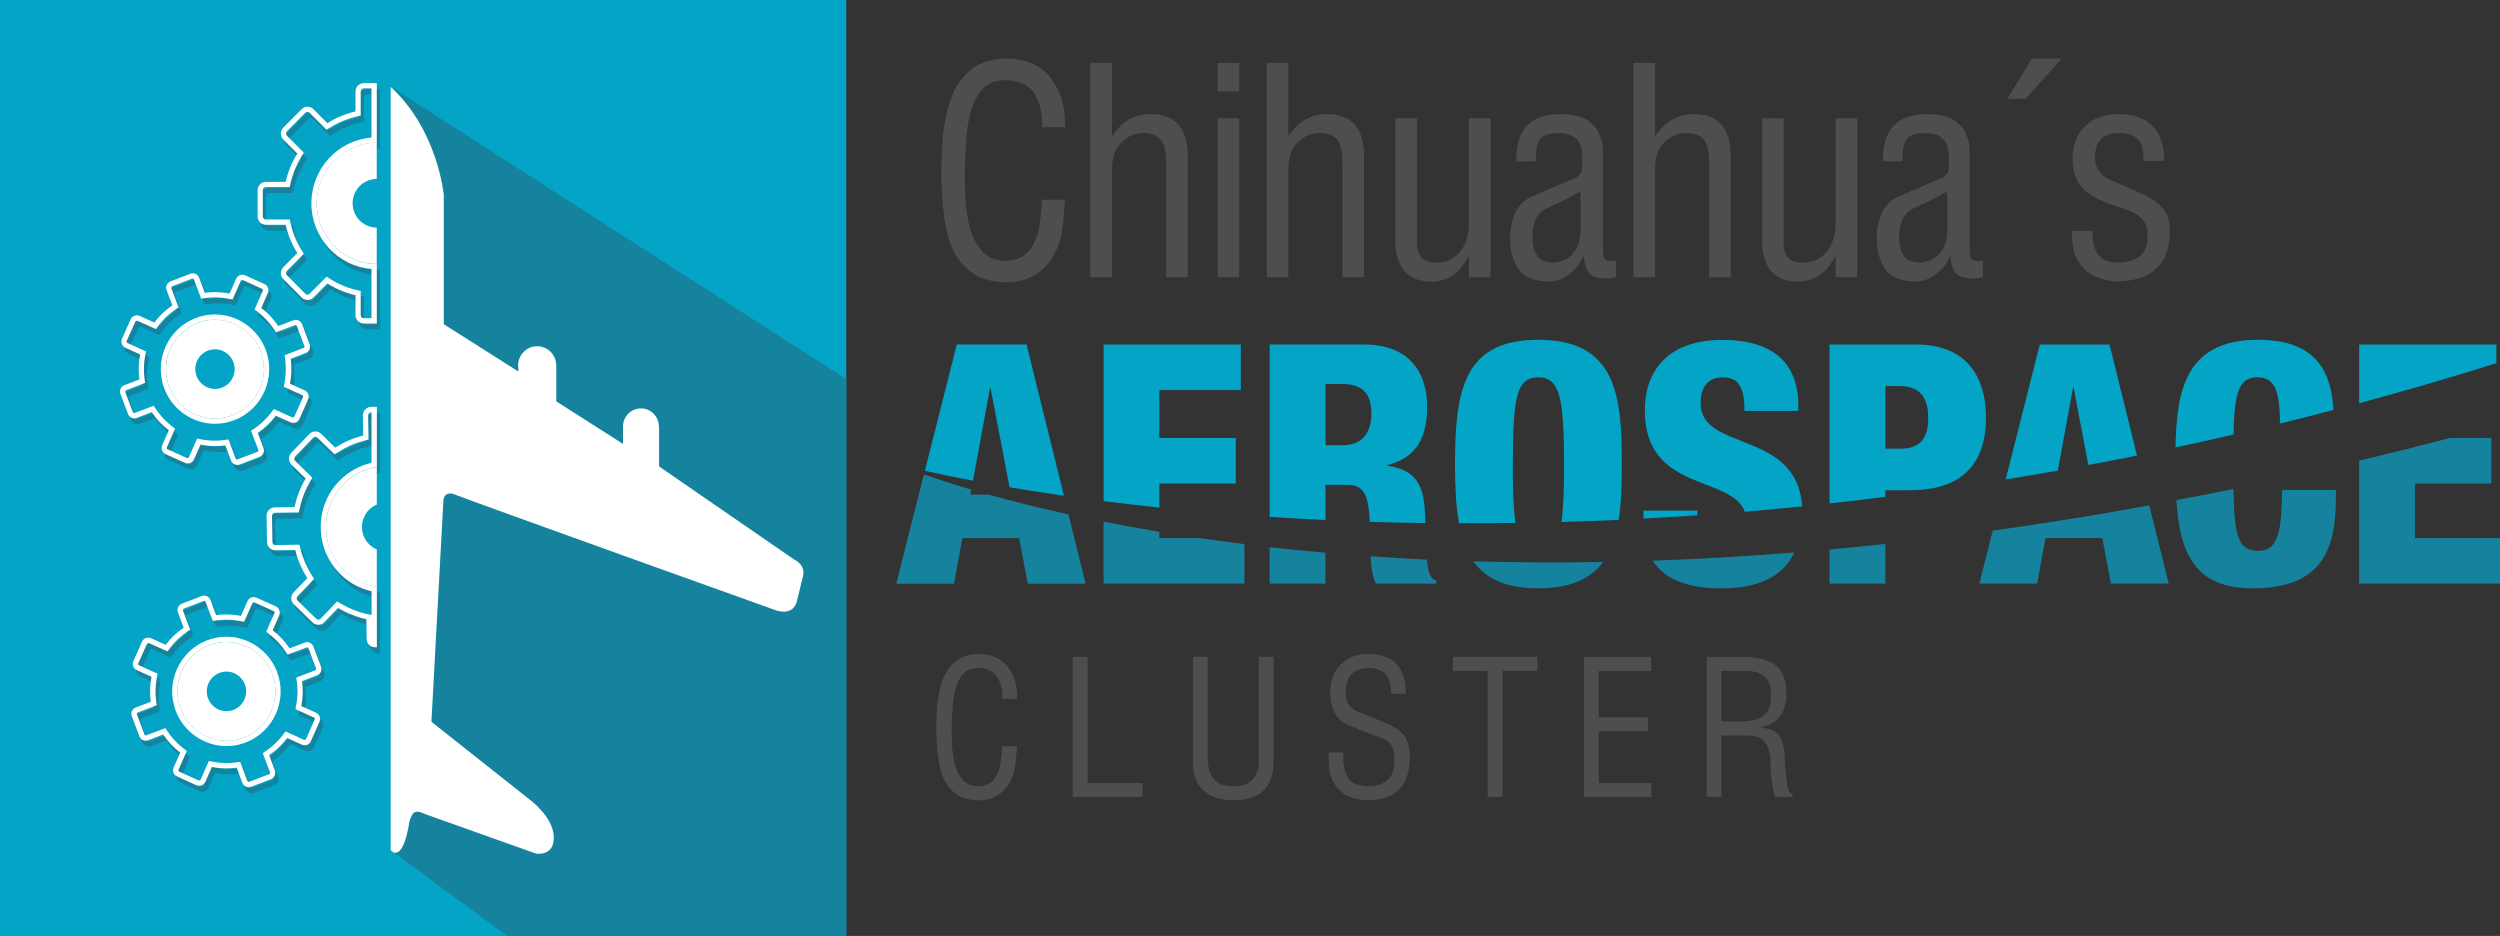 <?xml version="1.0" encoding="UTF-8"?>
<svg id="Layer_1" data-name="Layer 1" xmlns="http://www.w3.org/2000/svg" viewBox="0 0 380.38 142.4">
  <rect x="0" y="0" width="380.38" height="142.4" fill="#333333" stroke="none"/>
  <defs>
    <style>
      .cls-1 {
        fill: none;
      }

      .cls-2 {
        fill: #00a3c9;
      }

      .cls-3 {
        fill: #4e4e50;
      }

      .cls-4 {
        fill: #fff;
      }

      .cls-5 {
        fill: #16839e;
      }

      .cls-6 {
        fill: #03a4c6;
      }
    </style>
  </defs>
  <rect class="cls-6" width="128.76" height="142.4"/>
  <path class="cls-5" d="M57.82,22.62h0v-9.06h-1.98c-.7,0-1.26.57-1.26,1.27v3.03c-1.54.36-2.97.97-4.28,1.79l-2.13-2.14c-.25-.25-.57-.37-.89-.37s-.64.12-.89.37l-2.8,2.82c-.49.5-.49,1.3,0,1.8l2.13,2.14c-.81,1.31-1.42,2.76-1.77,4.31h-3.01c-.7,0-1.26.57-1.26,1.27v3.99c0,.7.56,1.27,1.26,1.27h3.01c.36,1.55.96,3,1.77,4.31l-2.13,2.14c-.49.5-.49,1.3,0,1.8l2.8,2.82c.25.25.57.37.89.37s.64-.12.89-.37l2.13-2.14c1.3.82,2.74,1.43,4.28,1.79v3.03c0,.7.56,1.27,1.26,1.27h1.98v-9.06h0c-5.05,0-9.14-4.13-9.14-9.22s4.09-9.22,9.14-9.22ZM47.87,31.84c0,5.26,4.03,9.58,9.14,9.99v7.49h-1.18c-.25,0-.46-.21-.46-.47v-3.67l-.62-.14c-1.43-.33-2.78-.9-4.03-1.69l-.54-.34-.45.45-2.13,2.14c-.09.09-.2.14-.33.14s-.24-.05-.33-.14l-2.8-2.82c-.18-.18-.18-.48,0-.66l2.13-2.14.45-.45-.34-.54c-.78-1.26-1.34-2.63-1.67-4.07l-.14-.62h-3.64c-.25,0-.46-.21-.46-.47v-3.99c0-.26.21-.47.46-.47h3.64l.14-.62c.33-1.44.9-2.81,1.67-4.07l.34-.54-.45-.45-2.13-2.14c-.18-.18-.18-.48,0-.66l2.8-2.82c.09-.09.2-.14.33-.14s.24.05.33.14l2.13,2.14.45.45.54-.34c1.25-.79,2.61-1.35,4.03-1.69l.62-.14v-3.67c0-.26.21-.47.46-.47h1.18v7.49c-5.11.41-9.14,4.74-9.14,9.99Z"/>
  <path class="cls-5" d="M21.28,64.5l2.29-.88c.72,1.07,1.6,2,2.59,2.76l-1,2.26c-.23.52,0,1.13.52,1.37l2.95,1.33c.14.06.28.09.42.09.39,0,.77-.23.94-.61l1-2.26c.73.14,1.47.22,2.22.22.51,0,1.03-.03,1.55-.11l.87,2.31c.16.41.55.67.96.67.12,0,.25-.02.37-.07l3.02-1.16c.53-.2.8-.8.59-1.34l-.87-2.31c1.07-.72,1.98-1.61,2.74-2.61l2.24,1.01c.14.06.28.09.42.09.39,0,.77-.23.94-.61l1.32-2.97c.23-.52,0-1.13-.52-1.37l-2.24-1.01c.24-1.24.28-2.52.11-3.8l2.29-.88c.53-.2.8-.8.59-1.34l-1.15-3.04c-.16-.41-.55-.67-.96-.67-.12,0-.25.02-.37.07l-2.29.88c-.72-1.07-1.6-2-2.59-2.76l1-2.26c.23-.52,0-1.13-.52-1.37l-2.94-1.33c-.14-.06-.28-.09-.42-.09-.39,0-.77.23-.94.61l-1,2.26c-.73-.14-1.47-.22-2.22-.22-.51,0-1.03.03-1.55.11l-.87-2.31c-.16-.41-.55-.67-.96-.67-.12,0-.24.02-.37.07l-3.02,1.16c-.53.2-.8.8-.59,1.34l.87,2.31c-1.07.72-1.99,1.61-2.74,2.61l-2.24-1.01c-.14-.06-.28-.09-.42-.09-.39,0-.77.23-.94.61l-1.32,2.97c-.23.52,0,1.13.52,1.37l2.24,1.01c-.24,1.24-.28,2.52-.11,3.8l-2.29.88c-.53.2-.8.8-.59,1.34l1.15,3.04c.16.41.55.67.96.67.12,0,.24-.02.37-.07ZM19.56,60.57c-.04-.12.01-.25.13-.3l2.29-.88.59-.23-.09-.63c-.16-1.18-.12-2.37.1-3.54l.12-.63-.58-.26-2.24-1.01c-.12-.05-.17-.19-.12-.3l1.32-2.97c.04-.08.11-.12.22-.12.02,0,.05,0,.08,0l2.24,1.01.58.26.38-.51c.72-.95,1.58-1.77,2.55-2.43l.53-.36-.23-.6-.87-2.31c-.04-.12.01-.25.13-.3l3.02-1.16s.05-.02.08-.02c.08,0,.17.05.21.15l.87,2.31.23.6.63-.09c.48-.07.96-.1,1.44-.1.69,0,1.39.07,2.07.2l.62.12.26-.58,1-2.26c.04-.08.11-.12.22-.12.02,0,.05,0,.08,0l2.94,1.33c.11.05.17.19.12.3l-1,2.26-.26.58.5.39c.94.72,1.76,1.59,2.41,2.57l.35.53.59-.23,2.37-.89c.07,0,.17.04.21.15l1.15,3.04c.04.12-.01.25-.13.3l-2.29.88-.59.23.09.63c.16,1.18.12,2.37-.1,3.54l-.12.63.58.26,2.24,1.01c.1.04.16.2.11.3l-1.32,2.97c-.04.08-.11.12-.22.12-.02,0-.05,0-.08,0l-2.24-1.01-.58-.26-.38.51c-.72.95-1.58,1.77-2.55,2.43l-.53.36.23.6.87,2.31c.04.12-.01.25-.13.3l-3.1,1.17c-.08,0-.18-.05-.21-.15l-.87-2.31-.23-.6-.63.09c-.48.07-.96.1-1.44.1-.69,0-1.38-.07-2.07-.2l-.62-.12-.26.58-1,2.26c-.04.08-.11.12-.22.12-.02,0-.05,0-.08,0l-2.94-1.33c-.11-.05-.17-.19-.12-.3l1-2.26.26-.58-.5-.39c-.94-.72-1.76-1.59-2.41-2.57l-.35-.53-.59.23-2.37.89c-.08,0-.18-.05-.21-.15l-1.15-3.04Z"/>
  <path class="cls-5" d="M47.22,98.61c-.12,0-.25.02-.37.07l-2.29.88c-.72-1.07-1.6-2-2.59-2.76l1-2.26c.23-.52,0-1.13-.52-1.37l-2.94-1.33c-.14-.06-.28-.09-.42-.09-.39,0-.77.23-.94.61l-1,2.26c-.73-.14-1.47-.22-2.22-.22-.51,0-1.03.03-1.55.11l-.87-2.31c-.16-.41-.55-.67-.96-.67-.12,0-.24.02-.37.07l-3.02,1.16c-.53.2-.8.8-.59,1.34l.87,2.31c-1.07.72-1.99,1.61-2.74,2.61l-2.24-1.01c-.14-.06-.28-.09-.42-.09-.39,0-.77.23-.94.61l-1.32,2.97c-.23.52,0,1.13.52,1.37l2.24,1.01c-.24,1.24-.28,2.52-.11,3.8l-2.29.88c-.53.2-.8.8-.59,1.34l1.15,3.04c.16.41.55.67.96.67.12,0,.24-.02.37-.07l2.29-.88c.72,1.07,1.6,2,2.59,2.76l-1,2.26c-.23.52,0,1.13.52,1.37l2.94,1.33c.14.06.28.09.42.09.39,0,.77-.23.94-.61l1-2.26c.73.14,1.47.22,2.22.22.51,0,1.03-.03,1.55-.11l.87,2.31c.16.41.55.67.96.67.12,0,.25-.02.37-.07l3.02-1.16c.53-.2.8-.8.59-1.34l-.87-2.31c1.07-.72,1.98-1.61,2.74-2.61l2.24,1.01c.14.06.28.09.42.09.39,0,.77-.23.94-.61l1.32-2.97c.23-.52,0-1.13-.52-1.37l-2.24-1.01c.24-1.24.28-2.52.11-3.8l2.29-.88c.53-.2.8-.8.59-1.34l-1.15-3.04c-.16-.41-.55-.67-.96-.67ZM48.45,102.9l-2.29.88-.59.23.09.63c.16,1.18.12,2.37-.1,3.54l-.12.63.58.26,2.24,1.01c.1.04.16.2.11.3l-1.32,2.97c-.04.08-.11.12-.22.12-.02,0-.05,0-.08,0l-2.24-1.01-.58-.26-.38.51c-.72.95-1.58,1.77-2.55,2.43l-.53.36.23.6.87,2.31c.04.12-.01.25-.13.3l-3.1,1.17c-.08,0-.18-.05-.21-.15l-.87-2.31-.23-.6-.63.09c-.48.07-.96.1-1.44.1-.69,0-1.38-.07-2.07-.2l-.62-.12-.26.58-1,2.26c-.04.08-.11.12-.22.12-.02,0-.05,0-.08,0l-2.94-1.33c-.12-.05-.17-.19-.12-.3l1-2.26.26-.58-.5-.39c-.94-.72-1.76-1.59-2.41-2.57l-.35-.53-.59.23-2.37.89c-.08,0-.18-.05-.21-.15l-1.15-3.04c-.04-.12.01-.25.13-.3l2.29-.88.59-.23-.09-.63c-.16-1.18-.12-2.37.1-3.54l.12-.63-.58-.26-2.24-1.01c-.12-.05-.17-.19-.12-.3l1.32-2.97c.04-.08.11-.12.22-.12.02,0,.05,0,.08,0l2.24,1.01.58.26.38-.51c.72-.95,1.58-1.77,2.55-2.43l.53-.36-.23-.6-.87-2.31c-.04-.12.01-.25.13-.3l3.02-1.16s.05-.02.08-.02c.08,0,.17.05.21.15l.87,2.31.23.6.63-.09c.48-.07.96-.1,1.44-.1.69,0,1.39.07,2.07.2l.62.12.26-.58,1-2.26c.04-.08.11-.12.22-.12.02,0,.05,0,.08,0l2.94,1.33c.12.05.17.19.12.3l-1,2.26-.26.58.5.39c.94.72,1.76,1.59,2.41,2.57l.35.53.59-.23,2.37-.89c.07,0,.17.04.21.15l1.15,3.04c.04.12-.01.25-.13.3Z"/>
  <path class="cls-5" d="M55.7,64.14l.05,3.03c-1.49.38-2.92.99-4.25,1.85l-2.16-2.11c-.24-.24-.56-.36-.88-.36s-.66.13-.9.39l-2.75,2.87c-.48.5-.47,1.31.03,1.8l2.16,2.11c-.81,1.36-1.37,2.83-1.7,4.34l-3.01.05c-.7.01-1.25.59-1.24,1.29l.07,3.99c.01.69.57,1.25,1.26,1.25,0,0,.01,0,.02,0l3.01-.05c.37,1.5.98,2.95,1.84,4.28l-2.09,2.18c-.48.5-.47,1.31.03,1.79l2.85,2.77c.24.24.56.36.88.36s.66-.13.91-.39l2.09-2.18c1.35.82,2.81,1.39,4.31,1.71l.05,3.03c.01.69.57,1.25,1.26,1.25,0,0,.01,0,.02,0h.27v-9.21c-1.8-.28-3.54-1.1-4.95-2.48-3.63-3.54-3.73-9.38-.22-13.04,1.44-1.5,3.27-2.39,5.17-2.69v-9.16h-.88c-.7.03-1.25.6-1.24,1.31ZM57.02,63.65v7.68c-1.89.43-3.59,1.39-4.94,2.8-1.85,1.92-2.84,4.46-2.79,7.14.04,2.68,1.12,5.18,3.03,7.04,1.31,1.28,2.93,2.16,4.71,2.56v4.54-.29s-.02-.64-.02-.64l-.62-.13c-1.44-.31-2.81-.86-4.06-1.61l-.54-.33-.44.46-2.09,2.18c-.09.09-.21.14-.33.14s-.23-.05-.32-.13l-2.85-2.77c-.09-.09-.14-.2-.14-.33,0-.12.04-.24.13-.33l2.09-2.18.44-.46-.34-.54c-.79-1.24-1.38-2.6-1.74-4.04l-.15-.62h-.63s-3.02.06-3.02.06c-.25,0-.46-.21-.46-.46l-.07-3.99c0-.26.2-.47.45-.47l3.01-.05h.63s.13-.64.13-.64c.31-1.45.85-2.83,1.6-4.1l.33-.55-.46-.44-2.16-2.11c-.18-.18-.19-.47-.01-.66l2.75-2.87c.09-.09.21-.14.33-.14s.23.05.32.13l2.16,2.11.46.44.53-.35c1.23-.8,2.58-1.39,4.01-1.75l.61-.16v-.64s-.06-3.03-.06-3.03c0-.26.2-.47.45-.47h.06Z"/>
  <polygon class="cls-5" points="59.46 129.34 77.13 142.4 128.76 142.4 128.76 57.68 59.46 13.19 59.46 129.34"/>
  <path class="cls-1" d="M182.53,81.87c-2.11-.31-4.16-.63-6.13-.96v.96h6.13Z"/>
  <path class="cls-1" d="M261.94,83.81c2.98,0,3.84-2.24,3.84-4.33,0-.62-.13-1.14-.3-1.62-2.44.21-4.84.38-7.23.55v.57c0,2.75.76,4.84,3.69,4.84Z"/>
  <path class="cls-1" d="M293.38,63.68c0-2.8-.91-4.94-4.35-4.94h-2.17v9.53h2.32c3.39,0,4.19-2.14,4.19-4.59Z"/>
  <path class="cls-1" d="M204.91,73.77h-3.23v5.36c2.21.1,4.43.2,6.73.27-.19-4.59-1.13-5.63-3.5-5.63Z"/>
  <path class="cls-1" d="M216.88,79.59c0,.12,0,.22.01.34.05,2.39.12,4.02.22,5.21,2.3.11,4.67.19,7.07.26-1.09-1.54-1.77-3.49-2.18-5.79-1.71,0-3.45,0-5.12-.02Z"/>
  <path class="cls-1" d="M208.65,63.02c0-2.75-1.01-4.58-4.4-4.58h-2.58v9.33h2.63c3.44,0,4.35-2.6,4.35-4.74Z"/>
  <path class="cls-1" d="M147.64,75.25h2.77c-.92-.26-1.8-.51-2.63-.75l-.14.75Z"/>
  <path class="cls-1" d="M312.44,75.25h6.17l-.86-4.51c-1.55.29-3.11.6-4.64.87l-.67,3.64Z"/>
  <path class="cls-1" d="M343.48,57.41c-2.84,0-3.5,2.35-3.65,8.72,2.35-.54,4.7-1.1,7.07-1.68-.05-4.85-.71-7.04-3.43-7.04Z"/>
  <path class="cls-1" d="M315.42,59.04l-2.31,12.57c1.53-.27,3.09-.58,4.64-.87l-2.22-11.7h-.1Z"/>
  <path class="cls-2" d="M258.25,77.69h-8.19v1.21c2.7-.14,5.42-.31,8.19-.5v-.71Z"/>
  <g>
    <path class="cls-5" d="M147.64,75.25l.14-.75c-2.97-.87-5.4-1.67-7.21-2.3l-4.2,16.61h8.79l1.27-6.93h8.64l1.32,6.93h8.79l-2.61-10.54c-4.68-1.03-8.73-2.06-12.17-3.02h-2.77Z"/>
    <path class="cls-5" d="M176.4,81.87v-.96c-2.99-.5-5.83-1.01-8.49-1.54v9.43h21.43v-6.01c-2.35-.29-4.62-.6-6.81-.92h-6.13Z"/>
    <path class="cls-5" d="M193.18,88.8h8.49v-4.7c-2.92-.26-5.76-.54-8.49-.84v5.54Z"/>
    <path class="cls-5" d="M209.36,88.8h9.15v-.46c-.81-.34-1.19-.82-1.4-3.2-2.94-.14-5.8-.3-8.58-.5.12,2.05.38,3.31.83,4.15Z"/>
    <path class="cls-5" d="M224.18,85.4c1.86,2.64,4.92,4.11,9.9,4.11s7.98-1.52,9.83-4c-6.9.12-13.47.07-19.73-.11Z"/>
    <path class="cls-5" d="M261.94,89.52c5.44,0,9.25-1.67,11.08-5.46-7.49.6-14.68,1.01-21.57,1.25,2.05,3.23,6.13,4.22,10.49,4.22Z"/>
    <path class="cls-5" d="M278.37,88.8h8.49v-6.05c-2.86.31-5.71.61-8.49.86v5.18Z"/>
    <path class="cls-5" d="M301.17,88.8h8.79l1.26-6.93h8.65l1.31,6.93h8.79l-2.95-11.91c-8.2,1.51-16.13,2.77-23.82,3.85l-2.04,8.07Z"/>
    <path class="cls-5" d="M342.72,89.52c10.51,0,12.69-5.86,12.69-13.71v-1.27h-8.19c-.05,5.66-.4,9.27-3.54,9.27s-3.72-2.07-3.86-9.42c-2.93.61-5.81,1.16-8.68,1.7.51,7.96,2.72,13.42,11.58,13.42Z"/>
    <path class="cls-5" d="M367.44,81.87v-8.3h11.62v-6.93h-6.3c-4.67,1.23-9.27,2.38-13.82,3.46v18.7h21.43v-6.93h-12.94Z"/>
  </g>
  <g>
    <path class="cls-6" d="M201.68,73.77h3.23c2.36,0,3.31,1.05,3.5,5.63,2.76.09,5.58.15,8.47.19-.11-4.7-.53-7.98-5.8-8.73v-.1c3.94-.97,6.06-3.57,6.06-8.87,0-5-2.48-9.48-9.7-9.48h-14.26v26.24c2.74.18,5.58.33,8.49.47v-5.36ZM201.68,58.43h2.58c3.39,0,4.4,1.83,4.4,4.58,0,2.14-.91,4.74-4.35,4.74h-2.63v-9.33Z"/>
    <path class="cls-6" d="M230.19,70.61c0-9.99.5-13.2,3.84-13.2s3.94,3.21,3.94,13.2c0,3.92-.09,6.77-.39,8.81,2.86-.08,5.76-.18,8.71-.32.4-2.59.47-5.48.47-8.5,0-10.09-.66-18.9-12.69-18.9-11.17,0-12.69,7.34-12.69,18.9,0,3.4.14,6.42.61,9.01,2.81,0,5.67,0,8.6-.05-.32-2.06-.41-4.94-.41-8.96Z"/>
    <path class="cls-6" d="M258.75,61.34c0-2.65,1.27-3.92,3.39-3.92,1.26,0,2.07.41,2.58,1.28.5.81.71,2.09.71,3.82h8.19v-.87c0-5.61-3.04-9.93-11.53-9.93s-11.83,4.89-11.83,10.7c0,12.53,13.14,9.82,15.22,15.45,2.86-.24,5.79-.53,8.72-.82-.76-11.69-15.45-8.29-15.45-15.69Z"/>
    <path class="cls-6" d="M286.86,74.59h3.74c8.49,0,11.57-4.59,11.57-11.11,0-4.53-1.72-11.06-10.66-11.06h-13.14v24.18c2.8-.31,5.63-.65,8.49-1.01v-1.01ZM286.86,58.74h2.17c3.44,0,4.35,2.14,4.35,4.94,0,2.45-.81,4.59-4.19,4.59h-2.32v-9.53Z"/>
    <path class="cls-6" d="M315.42,59.04h.1l2.22,11.7c2.46-.46,4.92-.91,7.41-1.42l-4.18-16.9h-10.61l-5.19,20.52c2.63-.43,5.26-.85,7.93-1.33l2.31-12.57Z"/>
    <path class="cls-6" d="M343.48,57.41c2.71,0,3.38,2.19,3.43,7.04,2.69-.66,5.4-1.36,8.12-2.08-.38-7.66-4.38-10.67-11.5-10.67-11.05,0-12.37,7.87-12.52,16.37,2.92-.62,5.85-1.27,8.82-1.95.14-6.37.8-8.72,3.65-8.72Z"/>
    <path class="cls-6" d="M379.82,52.42h-20.87v8.93c6.86-1.85,13.82-3.88,20.87-6.08v-2.84Z"/>
    <path class="cls-6" d="M176.4,73.57h11.63v-6.93h-11.63v-7.29h12.39v-6.93h-20.87v23.83c2.68.34,5.51.67,8.49.98v-3.67Z"/>
    <path class="cls-6" d="M150.62,59.04h.1l2.88,15.1c2.51.43,5.26.86,8.28,1.29l-5.69-23.02h-10.61l-4.86,19.23c1.86.42,4.3.93,7.32,1.5l2.6-14.11Z"/>
  </g>
  <g>
    <path class="cls-4" d="M120.81,85.12l-20.53-14.15v-5.99h-.03s0-.06,0-.09c0-1.52-1.22-2.75-2.73-2.75-1.51,0-2.73,1.23-2.73,2.75,0,.03,0,.06,0,.09h0v2.56l-10.15-6.47v-5.43h-.01s0-.02,0-.03c0-1.62-1.3-2.93-2.9-2.93-1.6,0-2.9,1.31-2.9,2.93,0,.09.02.18.03.26v.65l-11.34-7.19v-19.66s-.87-9.83-8.08-16.46v116.15s1.82,2.34,2.88-4.48c.45-1.15.61-1.86,2.43-.99l16.81,5.99s2.85.48,2.7-2.64c-.16-3.12-3.88-5.75-3.88-5.75l-14.74-11.67,1.82-33.61s0-1.71,1.9-.91c1.9.8,48.75,17.58,48.75,17.58,0,0,2.62.96,3.17-1.52l.87-3.6s.63-1.68-1.35-2.64Z"/>
    <path class="cls-1" d="M57.33,113.07v-.13s-.01.08-.02.12h.02Z"/>
    <path class="cls-4" d="M48.18,30.93c0,5.09,4.09,9.22,9.14,9.22h0v-5.52s0,0,0,0c-2.02,0-3.67-1.65-3.67-3.7s1.64-3.7,3.67-3.7h0s0-5.52,0-5.52h0c-5.05,0-9.14,4.13-9.14,9.22Z"/>
    <path class="cls-4" d="M35.58,63.1c3.8-1.6,5.59-6,4.01-9.83-1.58-3.83-5.95-5.64-9.75-4.04-3.8,1.6-5.59,6-4.01,9.83,1.58,3.83,5.95,5.64,9.75,4.04ZM29.95,57.32c-.64-1.54.08-3.3,1.61-3.94,1.52-.64,3.27.09,3.91,1.62.64,1.54-.08,3.3-1.61,3.94-1.52.64-3.27-.09-3.91-1.62Z"/>
    <path class="cls-4" d="M37.11,112.22c3.85-1.48,5.78-5.82,4.31-9.7-1.47-3.88-5.77-5.82-9.62-4.34-3.85,1.48-5.78,5.82-4.31,9.7,1.47,3.88,5.77,5.82,9.62,4.34ZM31.66,106.27c-.59-1.55.19-3.3,1.73-3.89,1.54-.59,3.27.19,3.86,1.74.59,1.55-.19,3.3-1.73,3.89-1.54.59-3.27-.19-3.86-1.74Z"/>
    <g>
      <path class="cls-4" d="M57.33,21.71h0v-9.06h-1.98c-.7,0-1.26.57-1.26,1.27v3.03c-1.54.36-2.97.97-4.28,1.79l-2.13-2.14c-.25-.25-.57-.37-.89-.37s-.64.12-.89.37l-2.8,2.82c-.49.5-.49,1.3,0,1.8l2.13,2.14c-.81,1.31-1.42,2.76-1.77,4.31h-3.01c-.7,0-1.26.57-1.26,1.27v3.99c0,.7.56,1.27,1.26,1.27h3.01c.36,1.55.96,3,1.77,4.31l-2.13,2.14c-.49.5-.49,1.3,0,1.8l2.8,2.82c.25.25.57.37.89.37s.64-.12.89-.37l2.13-2.14c1.3.82,2.74,1.43,4.28,1.79v3.03c0,.7.56,1.27,1.26,1.27h1.98v-9.06h0c-5.05,0-9.14-4.13-9.14-9.22s4.09-9.22,9.14-9.22ZM47.38,30.93c0,5.26,4.03,9.58,9.14,9.99v7.49h-1.18c-.25,0-.46-.21-.46-.47v-3.67l-.62-.14c-1.43-.33-2.78-.9-4.03-1.69l-.54-.34-.45.45-2.13,2.14c-.09.09-.2.14-.33.14s-.24-.05-.33-.14l-2.8-2.82c-.18-.18-.18-.48,0-.66l2.13-2.14.45-.45-.34-.54c-.78-1.26-1.34-2.63-1.67-4.07l-.14-.62h-3.64c-.25,0-.46-.21-.46-.47v-3.99c0-.26.21-.47.46-.47h3.64l.14-.62c.33-1.44.9-2.81,1.67-4.07l.34-.54-.45-.45-2.13-2.14c-.18-.18-.18-.48,0-.66l2.8-2.82c.09-.09.2-.14.33-.14s.24.05.33.14l2.13,2.14.45.45.54-.34c1.25-.79,2.61-1.35,4.03-1.69l.62-.14v-3.67c0-.26.21-.47.46-.47h1.18v7.49c-5.11.41-9.14,4.74-9.14,9.99Z"/>
      <path class="cls-4" d="M20.8,63.59l2.29-.88c.72,1.07,1.6,2,2.59,2.76l-1,2.26c-.23.52,0,1.13.52,1.37l2.95,1.33c.14.06.28.09.42.09.39,0,.77-.23.94-.61l1-2.26c.73.14,1.47.22,2.22.22.51,0,1.03-.03,1.55-.11l.87,2.31c.16.41.55.67.96.67.12,0,.25-.02.37-.07l3.02-1.16c.53-.2.8-.8.59-1.34l-.87-2.31c1.07-.72,1.98-1.61,2.74-2.61l2.24,1.01c.14.06.28.09.42.09.39,0,.77-.23.94-.61l1.32-2.97c.23-.52,0-1.13-.52-1.37l-2.24-1.01c.24-1.24.28-2.52.11-3.8l2.29-.88c.53-.2.8-.8.59-1.34l-1.15-3.04c-.16-.41-.55-.67-.96-.67-.12,0-.25.02-.37.07l-2.29.88c-.72-1.07-1.6-2-2.59-2.76l1-2.26c.23-.52,0-1.13-.52-1.37l-2.94-1.33c-.14-.06-.28-.09-.42-.09-.39,0-.77.23-.94.61l-1,2.26c-.73-.14-1.47-.22-2.22-.22-.51,0-1.03.03-1.55.11l-.87-2.31c-.16-.41-.55-.67-.96-.67-.12,0-.24.02-.37.07l-3.02,1.16c-.53.2-.8.8-.59,1.34l.87,2.31c-1.07.72-1.99,1.61-2.74,2.61l-2.24-1.01c-.14-.06-.28-.09-.42-.09-.39,0-.77.23-.94.61l-1.32,2.97c-.23.52,0,1.13.52,1.37l2.24,1.01c-.24,1.24-.28,2.52-.11,3.8l-2.29.88c-.53.2-.8.8-.59,1.34l1.15,3.04c.16.41.55.67.96.67.12,0,.24-.02.37-.07ZM19.07,59.67c-.04-.12.01-.25.13-.3l2.29-.88.59-.23-.09-.63c-.16-1.18-.12-2.37.1-3.54l.12-.63-.58-.26-2.24-1.01c-.12-.05-.17-.19-.12-.3l1.32-2.97c.04-.08.11-.12.22-.12.02,0,.05,0,.08,0l2.24,1.01.58.26.38-.51c.72-.95,1.58-1.77,2.55-2.43l.53-.36-.23-.6-.87-2.31c-.04-.12.01-.25.13-.3l3.02-1.16s.05-.02.08-.02c.08,0,.17.05.21.15l.87,2.31.23.6.63-.09c.48-.07.96-.1,1.44-.1.69,0,1.39.07,2.07.2l.62.12.26-.58,1-2.26c.04-.08.11-.12.22-.12.02,0,.05,0,.08,0l2.94,1.33c.11.05.17.19.12.3l-1,2.26-.26.58.5.39c.94.72,1.76,1.59,2.41,2.57l.35.53.59-.23,2.37-.89c.07,0,.17.04.21.15l1.15,3.04c.04.12-.01.25-.13.3l-2.29.88-.59.23.09.63c.16,1.18.12,2.37-.1,3.54l-.12.63.58.26,2.24,1.01c.1.04.16.2.11.3l-1.32,2.97c-.04.08-.11.12-.22.12-.02,0-.05,0-.08,0l-2.24-1.01-.58-.26-.38.51c-.72.95-1.58,1.77-2.55,2.43l-.53.36.23.6.87,2.31c.04.12-.01.25-.13.3l-3.1,1.17c-.08,0-.18-.05-.21-.15l-.87-2.31-.23-.6-.63.09c-.48.07-.96.1-1.44.1-.69,0-1.38-.07-2.07-.2l-.62-.12-.26.58-1,2.26c-.04.08-.11.12-.22.12-.02,0-.05,0-.08,0l-2.94-1.33c-.11-.05-.17-.19-.12-.3l1-2.26.26-.58-.5-.39c-.94-.72-1.76-1.59-2.41-2.57l-.35-.53-.59.23-2.37.89c-.08,0-.18-.05-.21-.15l-1.15-3.04Z"/>
      <path class="cls-4" d="M32.71,64.48c1,0,1.99-.18,2.94-.55,4.25-1.63,6.39-6.45,4.77-10.73-1.21-3.2-4.31-5.36-7.71-5.36-1,0-1.99.18-2.94.55-4.25,1.63-6.39,6.45-4.77,10.73,1.21,3.2,4.31,5.36,7.71,5.36ZM30.05,49.14c.87-.34,1.77-.49,2.65-.49,3,0,5.83,1.84,6.97,4.84,1.47,3.88-.46,8.22-4.31,9.7-.87.34-1.77.49-2.65.49-3,0-5.83-1.84-6.97-4.84-1.47-3.88.46-8.22,4.31-9.7Z"/>
      <path class="cls-4" d="M46.73,97.7c-.12,0-.25.02-.37.07l-2.29.88c-.72-1.07-1.6-2-2.59-2.76l1-2.26c.23-.52,0-1.13-.52-1.37l-2.94-1.33c-.14-.06-.28-.09-.42-.09-.39,0-.77.23-.94.61l-1,2.26c-.73-.14-1.47-.22-2.22-.22-.51,0-1.03.03-1.55.11l-.87-2.31c-.16-.41-.55-.67-.96-.67-.12,0-.24.02-.37.07l-3.02,1.16c-.53.2-.8.8-.59,1.34l.87,2.31c-1.07.72-1.99,1.61-2.74,2.61l-2.24-1.01c-.14-.06-.28-.09-.42-.09-.39,0-.77.23-.94.61l-1.32,2.97c-.23.52,0,1.13.52,1.37l2.24,1.01c-.24,1.24-.28,2.52-.11,3.8l-2.29.88c-.53.2-.8.8-.59,1.34l1.15,3.04c.16.41.55.67.96.67.12,0,.24-.02.37-.07l2.29-.88c.72,1.07,1.6,2,2.59,2.76l-1,2.26c-.23.52,0,1.13.52,1.37l2.94,1.33c.14.06.28.09.42.09.39,0,.77-.23.94-.61l1-2.26c.73.14,1.47.22,2.22.22.51,0,1.03-.03,1.55-.11l.87,2.31c.16.41.55.67.96.67.12,0,.25-.02.37-.07l3.02-1.16c.53-.2.8-.8.59-1.34l-.87-2.31c1.07-.72,1.98-1.61,2.74-2.61l2.24,1.01c.14.06.28.09.42.09.39,0,.77-.23.94-.61l1.32-2.97c.23-.52,0-1.13-.52-1.37l-2.24-1.01c.24-1.24.28-2.52.11-3.8l2.29-.88c.53-.2.8-.8.59-1.34l-1.15-3.04c-.16-.41-.55-.67-.96-.67ZM47.96,101.99l-2.29.88-.59.23.09.63c.16,1.18.12,2.37-.1,3.54l-.12.63.58.26,2.24,1.01c.1.04.16.2.11.3l-1.32,2.97c-.04.08-.11.12-.22.12-.02,0-.05,0-.08,0l-2.24-1.01-.58-.26-.38.51c-.72.95-1.58,1.77-2.55,2.43l-.53.36.23.6.87,2.31c.04.12-.01.25-.13.3l-3.1,1.17c-.08,0-.18-.05-.21-.15l-.87-2.31-.23-.6-.63.09c-.48.07-.96.1-1.44.1-.69,0-1.38-.07-2.07-.2l-.62-.12-.26.58-1,2.26c-.04.08-.11.12-.22.12-.02,0-.05,0-.08,0l-2.94-1.33c-.12-.05-.17-.19-.12-.3l1-2.26.26-.58-.5-.39c-.94-.72-1.76-1.59-2.41-2.57l-.35-.53-.59.23-2.37.89c-.08,0-.18-.05-.21-.15l-1.15-3.04c-.04-.12.01-.25.13-.3l2.29-.88.59-.23-.09-.63c-.16-1.18-.12-2.37.1-3.54l.12-.63-.58-.26-2.24-1.01c-.12-.05-.17-.19-.12-.3l1.32-2.97c.04-.08.11-.12.22-.12.02,0,.05,0,.08,0l2.24,1.01.58.26.38-.51c.72-.95,1.58-1.77,2.55-2.43l.53-.36-.23-.6-.87-2.31c-.04-.12.01-.25.13-.3l3.02-1.16s.05-.02.08-.02c.08,0,.17.05.21.15l.87,2.31.23.6.63-.09c.48-.07.96-.1,1.44-.1.69,0,1.39.07,2.07.2l.62.12.26-.58,1-2.26c.04-.08.11-.12.22-.12.02,0,.05,0,.08,0l2.94,1.33c.12.05.17.19.12.3l-1,2.26-.26.58.5.39c.94.72,1.76,1.59,2.41,2.57l.35.53.59-.23,2.37-.89c.07,0,.17.04.21.15l1.15,3.04c.04.12-.01.25-.13.3Z"/>
      <path class="cls-4" d="M34.45,96.88c-1,0-1.99.18-2.94.55-4.25,1.63-6.39,6.45-4.77,10.73,1.21,3.2,4.31,5.36,7.71,5.36,1,0,1.99-.18,2.94-.55,4.25-1.63,6.39-6.45,4.77-10.73-1.21-3.2-4.31-5.36-7.71-5.36ZM37.11,112.22c-.87.34-1.77.49-2.65.49-3,0-5.83-1.84-6.97-4.84-1.47-3.88.46-8.22,4.31-9.7.87-.34,1.77-.49,2.65-.49,3,0,5.83,1.84,6.97,4.84,1.47,3.88-.46,8.22-4.31,9.7Z"/>
      <path class="cls-4" d="M55.21,63.23l.05,3.03c-1.49.38-2.92.99-4.25,1.85l-2.16-2.11c-.24-.24-.56-.36-.88-.36s-.66.13-.9.39l-2.75,2.87c-.48.5-.47,1.31.03,1.8l2.16,2.11c-.81,1.36-1.37,2.83-1.7,4.34l-3.01.05c-.7.01-1.25.59-1.24,1.29l.07,3.99c.01.69.57,1.25,1.26,1.25,0,0,.01,0,.02,0l3.01-.05c.37,1.5.98,2.95,1.84,4.28l-2.09,2.18c-.48.5-.47,1.31.03,1.79l2.85,2.77c.24.24.56.36.88.36s.66-.13.91-.39l2.09-2.18c1.35.82,2.81,1.39,4.31,1.71l.05,3.03c.01.69.57,1.25,1.26,1.25,0,0,.01,0,.02,0h.27v-9.21c-1.8-.28-3.54-1.1-4.95-2.48-3.63-3.54-3.73-9.38-.22-13.04,1.44-1.5,3.27-2.39,5.17-2.69v-9.16h-.88c-.7.03-1.25.6-1.24,1.31ZM56.53,62.74v7.68c-1.89.43-3.59,1.39-4.94,2.8-1.85,1.92-2.84,4.46-2.79,7.14s1.12,5.18,3.03,7.04c1.31,1.28,2.93,2.16,4.71,2.56v4.54-.29s-.02-.64-.02-.64l-.62-.13c-1.44-.31-2.81-.86-4.06-1.61l-.54-.33-.44.46-2.09,2.18c-.09.09-.21.14-.33.14s-.23-.05-.32-.13l-2.85-2.77c-.09-.09-.14-.2-.14-.33,0-.12.04-.24.13-.33l2.09-2.18.44-.46-.34-.54c-.79-1.24-1.38-2.6-1.74-4.04l-.15-.62h-.63s-3.02.06-3.02.06c-.25,0-.46-.21-.46-.46l-.07-3.99c0-.26.2-.47.45-.47l3.01-.05h.63s.13-.64.13-.64c.31-1.45.85-2.83,1.6-4.1l.33-.55-.46-.44-2.16-2.11c-.18-.18-.19-.47-.01-.66l2.75-2.87c.09-.09.21-.14.33-.14s.23.05.32.13l2.16,2.11.46.44.53-.35c1.23-.8,2.58-1.39,4.01-1.75l.61-.16v-.64s-.06-3.03-.06-3.03c0-.26.2-.47.45-.47h.06Z"/>
    </g>
    <path class="cls-4" d="M52.38,86.81c1.41,1.38,3.15,2.19,4.95,2.48v-5.7c-.41-.17-.8-.42-1.14-.75-1.46-1.42-1.49-3.76-.09-5.23.36-.38.78-.65,1.23-.84v-5.69c-1.9.3-3.73,1.19-5.17,2.69-3.51,3.66-3.41,9.5.22,13.04Z"/>
  </g>
  <g>
    <path class="cls-3" d="M158.57,19.36c0-1.02-.08-1.96-.24-2.82-.2-.85-.51-1.59-.92-2.23-.85-1.39-2.34-2.09-4.48-2.12-1.49.03-2.64.49-3.47,1.4-.85.95-1.44,2.13-1.8,3.54-.37,1.43-.59,2.88-.67,4.35-.11,1.49-.16,2.79-.16,3.93-.06,1.12-.04,2.46.04,4.03.03,1.6.22,3.18.57,4.73.37,1.54.98,2.83,1.84,3.86.87,1.08,2.09,1.63,3.66,1.66,1.02,0,1.89-.21,2.6-.64.67-.41,1.18-.95,1.53-1.61.42-.66.73-1.42.92-2.27.18-.83.31-1.69.39-2.57.08-.75.15-1.49.2-2.21h3.45c-.06.66-.11,1.33-.16,2-.05,1.3-.2,2.49-.43,3.57-.22,1.1-.69,2.22-1.41,3.35-1.59,2.41-3.86,3.62-6.81,3.65-2.36-.03-4.23-.58-5.59-1.66-1.37-1.07-2.38-2.48-3.02-4.22-.61-1.73-.99-3.61-1.12-5.65-.21-2.02-.29-4-.24-5.94,0-1.88.11-3.8.33-5.75.24-1.91.69-3.68,1.32-5.31.71-1.64,1.71-2.97,3.02-3.99,1.3-.99,3.06-1.5,5.26-1.53,2.98.03,5.22,1.03,6.73,3.01,1.5,1.97,2.21,4.44,2.12,7.43h-3.45Z"/>
    <path class="cls-3" d="M169.19,42.18h-3.28V9.57h3.28v11.06h.08c1.43-2.15,3.34-3.24,5.73-3.27,3.72-.03,5.63,2.02,5.71,6.16v18.66h-3.28v-17.7c0-1.32-.24-2.35-.71-3.1-.53-.75-1.45-1.13-2.75-1.13s-2.34.45-3.26,1.34c-.64.61-1.05,1.28-1.24,2.02-.2.72-.29,1.52-.27,2.38v16.19Z"/>
    <path class="cls-3" d="M185.27,13.9v-4.33h3.28v4.33h-3.28ZM185.27,42.18v-24.18h3.28v24.18h-3.28Z"/>
    <path class="cls-3" d="M196.02,42.18h-3.28V9.57h3.28v11.06h.08c1.43-2.15,3.34-3.24,5.73-3.27,3.72-.03,5.63,2.02,5.71,6.16v18.66h-3.28v-17.7c0-1.32-.24-2.35-.71-3.1-.53-.75-1.45-1.13-2.75-1.13s-2.34.45-3.26,1.34c-.64.61-1.05,1.28-1.24,2.02-.2.72-.29,1.52-.27,2.38v16.19Z"/>
    <path class="cls-3" d="M223.51,39.04h-.1c-1.28,2.51-3.11,3.77-5.51,3.8-3.67.03-5.54-2.03-5.59-6.18v-18.66h3.28v18.81c-.03,1.02.18,1.79.63,2.32.42.55,1.21.83,2.35.83,1.67,0,2.99-.72,3.96-2.15.37-.64.63-1.33.8-2.08.12-.75.18-1.48.18-2.19v-15.53h3.28v24.18h-3.28v-3.14Z"/>
    <path class="cls-3" d="M245.89,42.18c-.24.03-.5.08-.76.17-1.36.08-2.35-.07-2.96-.46-.64-.38-1.05-1.36-1.22-2.95h-.08c-.38,1.07-1.05,1.96-2,2.68-.95.79-2,1.2-3.14,1.22-2.26-.03-3.83-.67-4.71-1.91-.87-1.25-1.29-2.97-1.26-5.18,0-.27.05-.64.14-1.13.05-.5.18-1.03.37-1.61.22-.61.55-1.2,1-1.78.45-.55,1.05-1.01,1.83-1.36,1.12-.48,2.48-1.05,4.07-1.72,1.62-.68,2.6-1.12,2.93-1.32.2-.17.36-.36.47-.57.08-.17.14-.37.16-.6v-1.62c.06-2.58-1.17-3.84-3.68-3.78-1.46,0-2.39.35-2.8,1.04-.23.35-.39.79-.47,1.3-.08.52-.12,1.17-.12,1.94h-2.94c-.13-4.83,2.16-7.22,6.86-7.16,1.72.03,3.03.33,3.93.91.92.61,1.53,1.32,1.83,2.12.37.81.55,1.54.55,2.21v15.19c0,.33.03.66.08,1,.03.35.19.63.49.83.48.09.96.1,1.44.04v2.5ZM240.47,29.14c-1.68.92-3.43,1.8-5.24,2.62-.72.37-1.26.93-1.6,1.68-.31.82-.47,1.65-.47,2.49-.03,1.22.2,2.19.68,2.92.42.74,1.29,1.11,2.6,1.11.34,0,.75-.09,1.23-.28.44-.14.87-.39,1.29-.74.42-.37.79-.87,1.09-1.51.29-.64.43-1.44.43-2.4v-5.87Z"/>
    <path class="cls-3" d="M251.81,42.18h-3.28V9.57h3.28v11.06h.08c1.43-2.15,3.34-3.24,5.73-3.27,3.72-.03,5.63,2.02,5.71,6.16v18.66h-3.28v-17.7c0-1.32-.24-2.35-.71-3.1-.53-.75-1.45-1.13-2.75-1.13s-2.34.45-3.26,1.34c-.64.61-1.05,1.28-1.24,2.02-.2.72-.29,1.52-.27,2.38v16.19Z"/>
    <path class="cls-3" d="M279.3,39.04h-.1c-1.28,2.51-3.11,3.77-5.51,3.8-3.67.03-5.54-2.03-5.59-6.18v-18.66h3.28v18.81c-.03,1.02.18,1.79.63,2.32.42.55,1.21.83,2.35.83,1.67,0,2.99-.72,3.96-2.15.37-.64.63-1.33.8-2.08.12-.75.18-1.48.18-2.19v-15.53h3.28v24.18h-3.28v-3.14Z"/>
    <path class="cls-3" d="M301.68,42.18c-.24.03-.5.08-.76.17-1.36.08-2.35-.07-2.96-.46-.64-.38-1.05-1.36-1.22-2.95h-.08c-.38,1.07-1.05,1.96-2,2.68-.95.79-2,1.2-3.14,1.22-2.26-.03-3.83-.67-4.71-1.91-.87-1.25-1.29-2.97-1.26-5.18,0-.27.05-.64.14-1.13.05-.5.18-1.03.37-1.61.22-.61.55-1.2,1-1.78.45-.55,1.05-1.01,1.83-1.36,1.12-.48,2.48-1.05,4.07-1.72,1.62-.68,2.6-1.12,2.93-1.32.2-.17.36-.36.47-.57.08-.17.14-.37.16-.6v-1.62c.06-2.58-1.17-3.84-3.68-3.78-1.46,0-2.39.35-2.8,1.04-.23.35-.39.79-.47,1.3-.08.52-.12,1.17-.12,1.94h-2.94c-.13-4.83,2.16-7.22,6.86-7.16,1.72.03,3.03.33,3.93.91.92.61,1.53,1.32,1.83,2.12.37.81.55,1.54.55,2.21v15.19c0,.33.03.66.08,1,.03.35.19.63.49.83.48.09.96.1,1.44.04v2.5ZM296.27,29.14c-1.68.92-3.43,1.8-5.24,2.62-.72.37-1.26.93-1.6,1.68-.31.82-.47,1.65-.47,2.49-.03,1.22.2,2.19.68,2.92.42.74,1.29,1.11,2.6,1.11.34,0,.75-.09,1.23-.28.44-.14.87-.39,1.29-.74.42-.37.79-.87,1.09-1.51.29-.64.43-1.44.43-2.4v-5.87Z"/>
    <path class="cls-3" d="M309.14,8.92h4.54l-5.46,6.11h-2.79l3.71-6.11Z"/>
    <path class="cls-3" d="M326.1,24.48c.27-2.82-.96-4.23-3.67-4.23-2.42-.03-3.65,1.19-3.67,3.65,0,.78.16,1.4.47,1.87.24.47.6.86,1.08,1.17.48.3.98.55,1.51.74.56.23,1.11.47,1.65.74.84.38,1.67.74,2.47,1.08.82.38,1.53.8,2.14,1.25.64.47,1.16,1.06,1.55,1.78.35.77.53,1.71.53,2.85-.11,4.8-2.72,7.28-7.85,7.44-1.03,0-2.09-.21-3.16-.61-1.06-.38-1.92-1.02-2.59-1.91-.65-.96-1.03-1.87-1.14-2.73-.14-.81-.19-1.62-.16-2.44h3.11c-.06,1.49.21,2.65.8,3.49.56.88,1.6,1.32,3.14,1.32,1.37,0,2.46-.33,3.28-.98.78-.64,1.17-1.68,1.17-3.12,0-.86-.18-1.57-.53-2.12-.34-.52-.82-.94-1.43-1.23-.56-.31-1.16-.57-1.8-.79-.67-.2-1.32-.41-1.96-.64-1.81-.64-3.21-1.45-4.19-2.44-.48-.52-.84-1.15-1.08-1.87-.29-.69-.43-1.55-.43-2.57,0-2.11.64-3.78,1.91-4.99,1.22-1.19,2.85-1.8,4.88-1.83,4.72-.06,7.11,2.32,7.16,7.12h-3.2Z"/>
  </g>
  <g>
    <path class="cls-3" d="M152.5,106.33c0-.67-.05-1.28-.16-1.85-.13-.56-.33-1.04-.6-1.46-.55-.91-1.53-1.37-2.93-1.39-.97.02-1.73.32-2.27.92-.55.62-.94,1.39-1.18,2.32-.24.94-.39,1.88-.44,2.85-.07.97-.11,1.83-.11,2.57-.04.73-.03,1.61.03,2.64.02,1.05.14,2.08.37,3.1.24,1.01.64,1.85,1.2,2.53.57.7,1.37,1.06,2.39,1.08.67,0,1.23-.14,1.7-.42.44-.27.77-.62,1-1.05.28-.44.48-.93.6-1.49.12-.55.2-1.11.25-1.68.05-.49.1-.97.13-1.44h2.26c-.04.44-.07.87-.11,1.31-.04.85-.13,1.63-.28,2.33-.14.72-.45,1.45-.92,2.19-1.04,1.57-2.53,2.37-4.45,2.39-1.55-.02-2.76-.38-3.65-1.08-.9-.7-1.56-1.62-1.97-2.76-.4-1.13-.64-2.36-.73-3.69-.13-1.32-.19-2.62-.16-3.89,0-1.23.07-2.48.21-3.76.16-1.25.45-2.41.87-3.47.46-1.07,1.12-1.94,1.97-2.61.85-.65,2-.98,3.44-1,1.95.02,3.41.68,4.4,1.97.98,1.29,1.44,2.91,1.39,4.86h-2.26Z"/>
    <path class="cls-3" d="M163.22,121.26v-21.32h2.26v19.19h8.37v2.14h-10.63Z"/>
    <path class="cls-3" d="M181.49,99.93h2.26v15.33c0,.42.04.87.11,1.36s.23.97.47,1.43c.28.45.68.83,1.2,1.14.51.3,1.21.44,2.11.44s1.65-.15,2.18-.44c.53-.31.92-.68,1.15-1.14.26-.46.42-.94.5-1.43.08-.49.1-.94.05-1.36v-15.33h2.26v16.17c-.09,3.78-2.13,5.66-6.13,5.66-1.88,0-3.36-.48-4.45-1.43-1.11-.93-1.67-2.34-1.69-4.24v-16.17Z"/>
    <path class="cls-3" d="M211.63,105.54c.07-1.14-.16-2.08-.7-2.82-.55-.7-1.4-1.06-2.54-1.08-.8,0-1.44.12-1.93.35-.49.24-.85.55-1.09.93-.23.38-.39.79-.49,1.22-.09.44-.13.87-.13,1.3,0,.74.16,1.34.49,1.79.33.48.81.85,1.44,1.11l3.25,1.28c1.89.72,3.15,1.51,3.77,2.36.56.88.83,2.01.81,3.39-.07,4.21-2.19,6.34-6.35,6.4-1.04,0-2.07-.23-3.08-.68-1.04-.45-1.88-1.36-2.52-2.71-.19-.56-.31-1.21-.35-1.93-.04-.72-.08-1.37-.09-1.96h2.26c-.04.78,0,1.48.12,2.1.11.63.29,1.17.55,1.62.51.94,1.58,1.42,3.22,1.42,1.17,0,2.11-.31,2.84-.93.69-.63,1.05-1.56,1.07-2.79,0-.81-.06-1.46-.19-1.93-.17-.45-.4-.81-.68-1.05-.27-.25-.62-.46-1.04-.62-.42-.13-.89-.29-1.43-.49-.58-.25-1.24-.51-1.98-.79-.76-.29-1.44-.57-2.02-.86-.92-.51-1.56-1.18-1.91-2.01-.37-.83-.54-1.77-.52-2.82.02-1.8.55-3.22,1.61-4.26,1.03-1.03,2.39-1.55,4.08-1.57,3.9,0,5.83,2.01,5.79,6.04h-2.26Z"/>
    <path class="cls-3" d="M221.06,99.93h12.86v2.14h-5.3v19.19h-2.26v-19.19h-5.3v-2.14Z"/>
    <path class="cls-3" d="M241,121.26v-21.32h10.22v2.14h-7.97v7.05h7.49v2.14h-7.49v7.86h8.03v2.14h-10.29Z"/>
    <path class="cls-3" d="M261.92,121.26h-2.26v-21.32h5.27c2.19-.02,3.89.37,5.1,1.17,1.25.85,1.84,2.49,1.77,4.92-.16,2.62-1.47,4.17-3.92,4.64v.06c1.28.09,2.18.43,2.69,1,.5.58.81,1.58.93,2.99.07,1.57.22,3.16.44,4.75.04.23.12.5.24.79.11.34.29.52.54.54v.47h-2.65c-.23-.74-.4-1.65-.52-2.73-.13-1.04-.19-1.93-.19-2.69.02-1.12-.23-2.05-.73-2.79-.53-.76-1.45-1.15-2.76-1.16h-3.96v9.37ZM261.92,109.75h3.58c.29-.02.67-.07,1.12-.15.42-.06.86-.2,1.32-.44.44-.25.81-.64,1.12-1.17.29-.54.42-1.26.4-2.17,0-.93-.14-1.66-.43-2.19-.31-.51-.7-.87-1.15-1.07-.45-.25-.92-.39-1.43-.43-.49-.04-.93-.06-1.34-.06h-3.21v7.68Z"/>
  </g>
</svg>